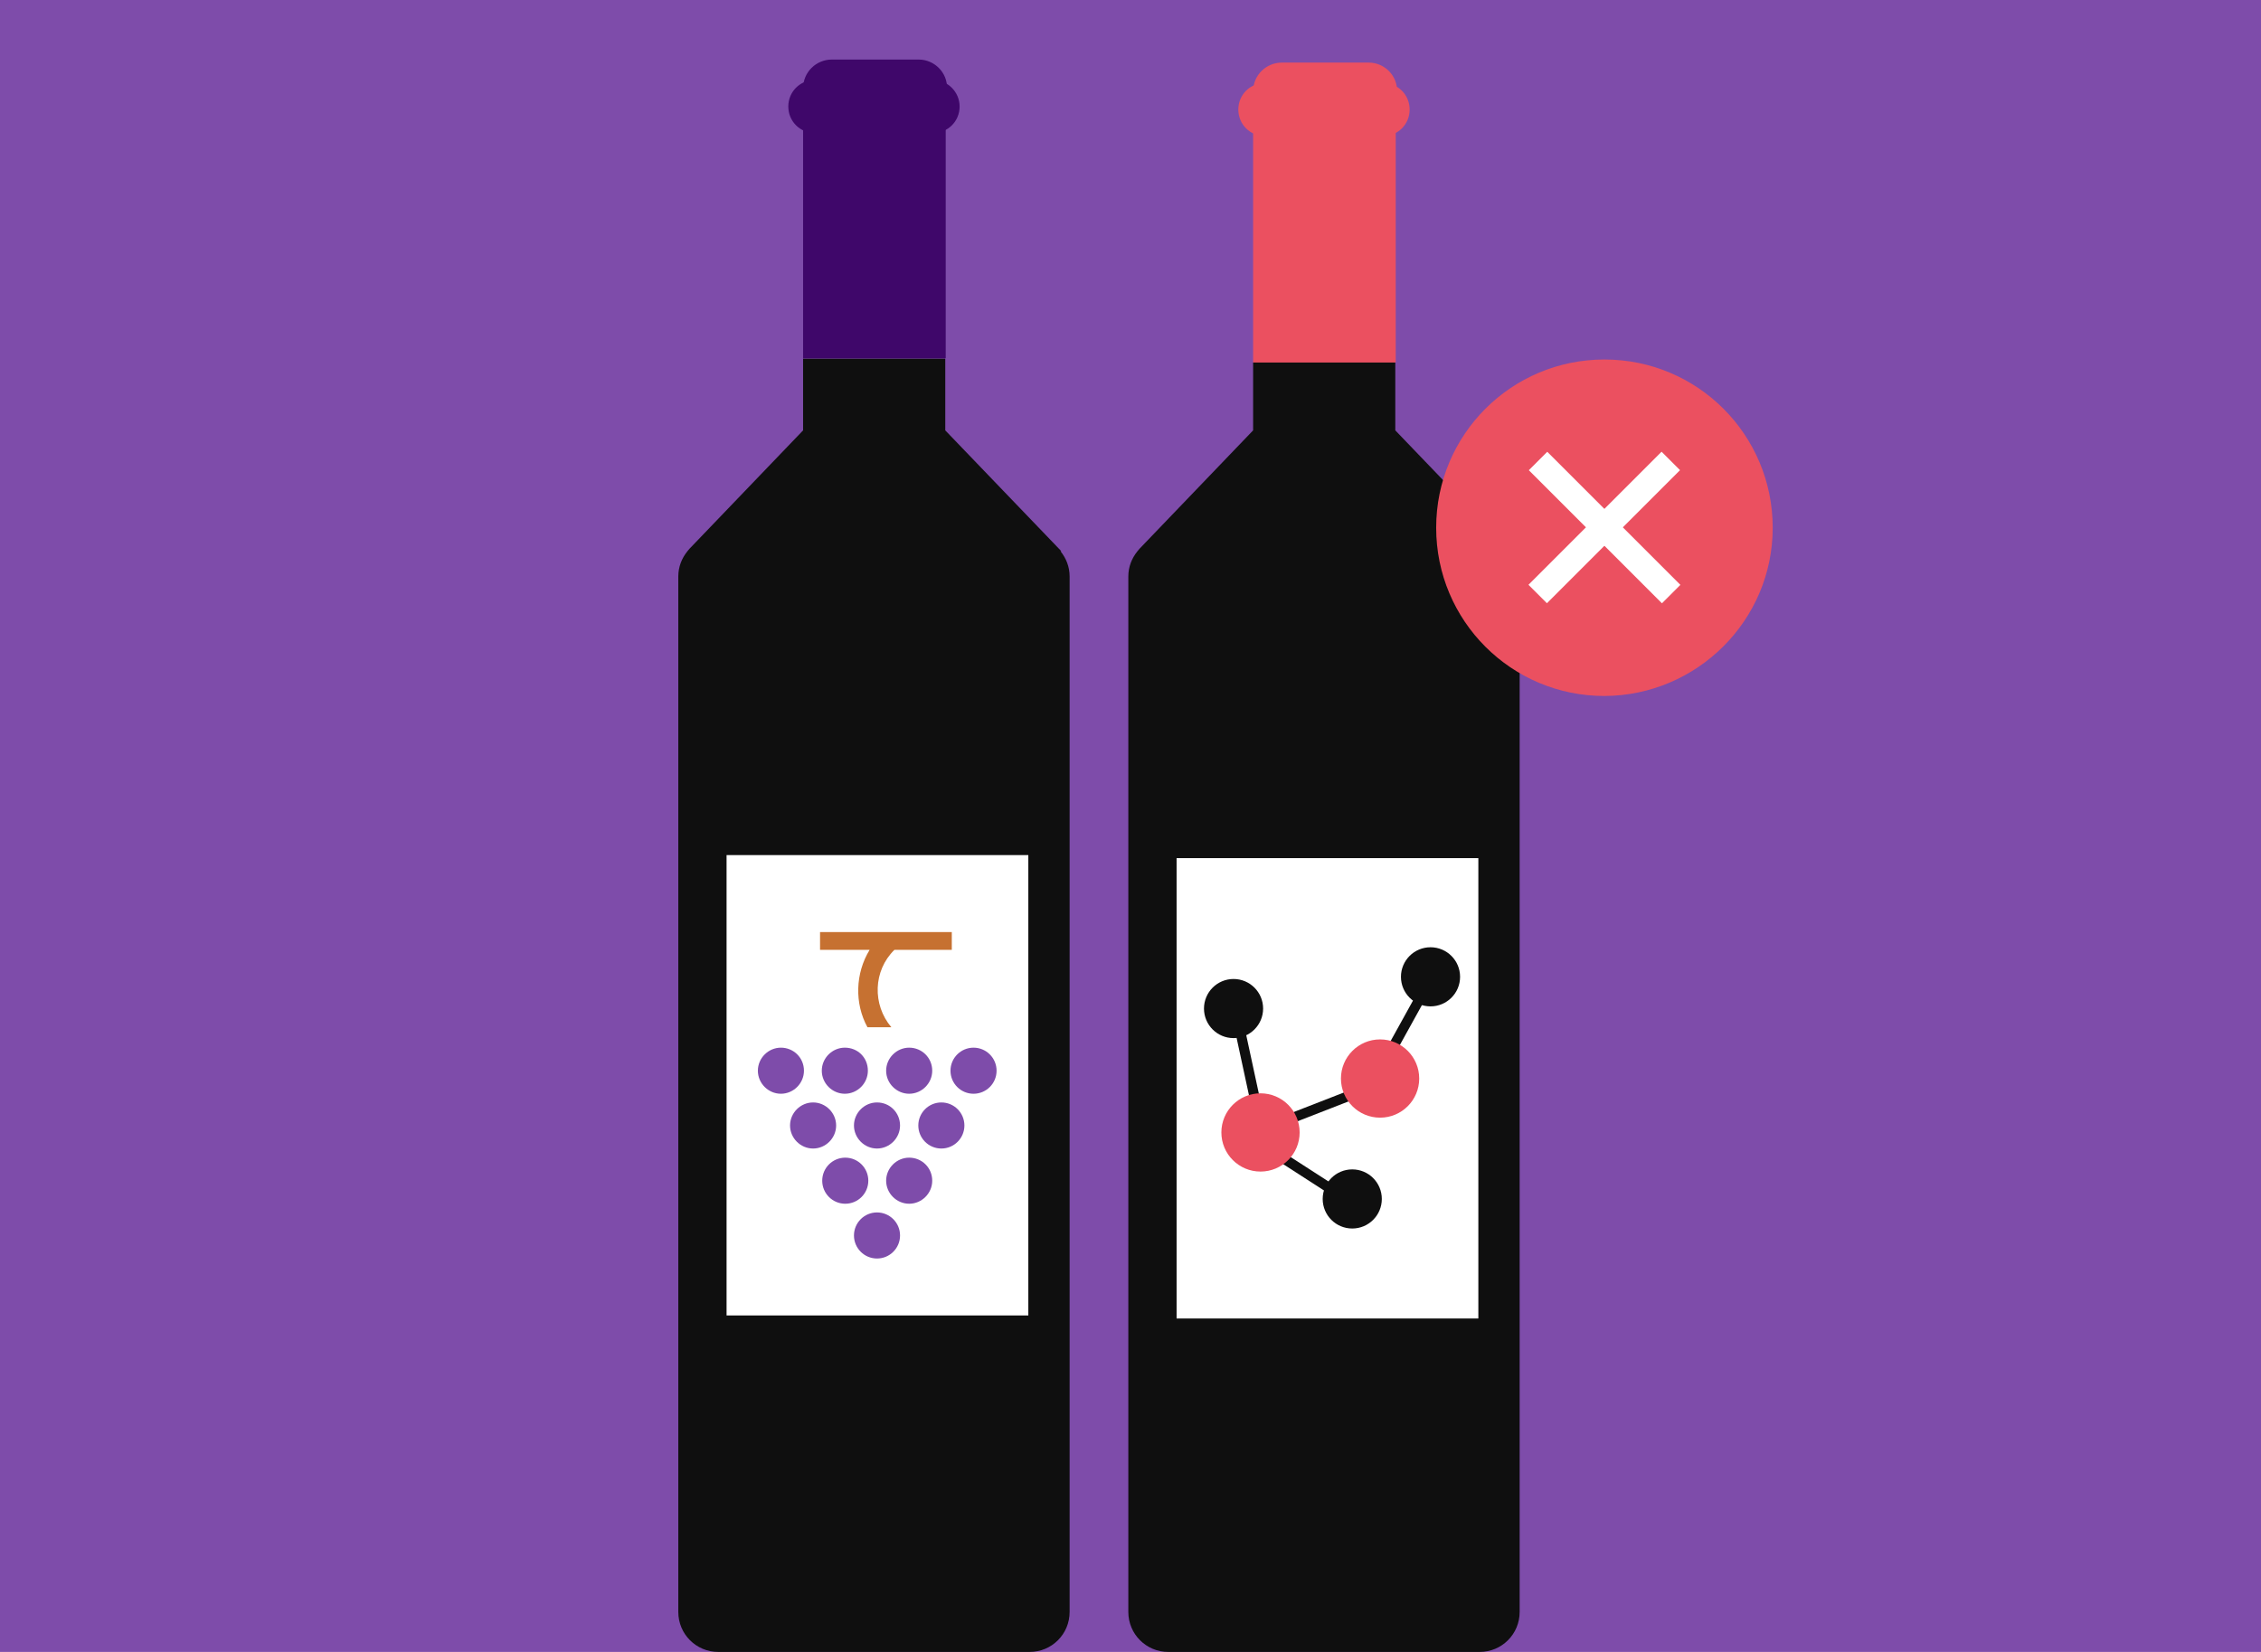 <?xml version="1.0" encoding="utf-8"?>
<!DOCTYPE svg PUBLIC "-//W3C//DTD SVG 1.1//EN" "http://www.w3.org/Graphics/SVG/1.1/DTD/svg11.dtd">
<svg version="1.1" xmlns="http://www.w3.org/2000/svg" xmlns:xlink="http://www.w3.org/1999/xlink" x="0px" y="0px" width="520px"
	 height="100%" viewBox="0 0 520 380" enable-background="new 0 0 520 380" xml:space="preserve" preserveAspectRatio="none">
<g id="FONDS">
	<rect fill="#7E4CAA" width="520" height="380"/>
</g>
<g id="ILLUS">
	<path fill="#0F0F0F" d="M184.7,82.5V99l-26,27.1c0,0-0.1,0.1-0.1,0.1l-0.5,0.6h0c-1.3,1.6-2.1,3.6-2.1,5.8v238.2
		c0,5.1,4.1,9.2,9.2,9.2h71.6c5.1,0,9.2-4.1,9.2-9.2V132.6c0-2.2-0.8-4.2-2.1-5.8h0.2L217.4,99V82.5H184.7z"/>
	<g>
		<g>
			<rect x="184.7" y="29.4" fill="#3F076A" width="32.8" height="53"/>
			<path fill="#3F076A" d="M220.7,24.5c0,3.4-2.7,6.1-6.1,6.1h-27.2c-3.4,0-6.1-2.7-6.1-6.1l0,0c0-3.4,2.7-6.1,6.1-6.1h27.2
				C218,18.4,220.7,21.2,220.7,24.5L220.7,24.5z"/>
			<path fill="#3F076A" d="M211.3,13.7h-20c-3.6,0-6.6,2.9-6.6,6.6h33.1C217.9,16.7,214.9,13.7,211.3,13.7z"/>
		</g>
	</g>
	<rect x="167.1" y="196.7" fill="#FFFFFF" width="69.4" height="105.9"/>
	<g>
		<circle fill="#7E4CAA" cx="201.7" cy="284.2" r="5.3"/>
		<g>
			<circle fill="#7E4CAA" cx="194.4" cy="271.6" r="5.3"/>
			<path fill="#7E4CAA" d="M214.4,271.6c0,2.9-2.4,5.3-5.3,5.3c-2.9,0-5.3-2.4-5.3-5.3c0-2.9,2.4-5.3,5.3-5.3
				C212,266.3,214.4,268.6,214.4,271.6z"/>
		</g>
		<g>
			<path fill="#7E4CAA" d="M192.3,258.9c0,2.9-2.4,5.3-5.3,5.3c-2.9,0-5.3-2.4-5.3-5.3c0-2.9,2.4-5.3,5.3-5.3
				C189.9,253.6,192.3,256,192.3,258.9z"/>
			<path fill="#7E4CAA" d="M207,258.9c0,2.9-2.4,5.3-5.3,5.3c-2.9,0-5.3-2.4-5.3-5.3c0-2.9,2.4-5.3,5.3-5.3
				C204.7,253.6,207,256,207,258.9z"/>
			<circle fill="#7E4CAA" cx="216.5" cy="258.9" r="5.3"/>
		</g>
		<path fill="#7E4CAA" d="M184.9,246.3c0,2.9-2.4,5.3-5.3,5.3c-2.9,0-5.3-2.4-5.3-5.3c0-2.9,2.4-5.3,5.3-5.3
			C182.5,241,184.9,243.3,184.9,246.3z"/>
		<path fill="#7E4CAA" d="M199.6,246.3c0,2.9-2.4,5.3-5.3,5.3c-2.9,0-5.3-2.4-5.3-5.3c0-2.9,2.4-5.3,5.3-5.3
			C197.3,241,199.6,243.3,199.6,246.3z"/>
		<path fill="#7E4CAA" d="M214.4,246.3c0,2.9-2.4,5.3-5.3,5.3c-2.9,0-5.3-2.4-5.3-5.3c0-2.9,2.4-5.3,5.3-5.3
			C212,241,214.4,243.3,214.4,246.3z"/>
		<circle fill="#7E4CAA" cx="223.9" cy="246.3" r="5.3"/>
	</g>
	<path fill="#C67131" d="M188.6,214.4v4.1l11.4,0c-3.3,5.4-3.5,12.3-0.5,17.8h5.5c-4.4-5.2-4.2-13,0.7-17.8l13.2,0v-4.1H188.6z"/>
	<path fill="#EB5060" d="M324.2,25.2c0,3.4-2.7,6.1-6.1,6.1h-27.2c-3.4,0-6.1-2.7-6.1-6.1l0,0c0-3.4,2.7-6.1,6.1-6.1h27.2
		C321.5,19.1,324.2,21.8,324.2,25.2L324.2,25.2z"/>
	<g>
		<rect x="288.2" y="30" fill="#EB5060" width="32.8" height="53.4"/>
		<path fill="#EB5060" d="M314.8,14.4h-20c-3.6,0-6.6,2.9-6.6,6.6h33.1C321.4,17.4,318.4,14.4,314.8,14.4z"/>
		<path fill="#0F0F0F" d="M288.2,83.4V99l-26,27.1c0,0-0.1,0.1-0.1,0.1l-0.5,0.6h0c-1.3,1.6-2.1,3.6-2.1,5.8v238.2
			c0,5.1,4.1,9.2,9.2,9.2h71.6c5.1,0,9.2-4.1,9.2-9.2V132.6c0-2.2-0.8-4.2-2.1-5.8h0.2L320.9,99V83.4H288.2z"/>
	</g>
	<rect x="270.6" y="197.4" fill="#FFFFFF" width="69.4" height="105.9"/>
	<g>
		<path fill="#EB5060" d="M407.7,121.4c0-21.4-17.3-38.7-38.7-38.7v0c-21.4,0-38.7,17.3-38.7,38.7c0,21.4,17.3,38.7,38.7,38.7v0
			C390.3,160,407.7,142.7,407.7,121.4z"/>
		<g>
			
				<rect x="366" y="99.7" transform="matrix(0.707 0.707 -0.707 0.707 193.867 -225.342)" fill="#FFFFFF" width="6" height="43.3"/>
			
				<rect x="366" y="99.7" transform="matrix(-0.707 0.707 -0.707 -0.707 715.715 -53.737)" fill="#FFFFFF" width="6" height="43.3"/>
		</g>
	</g>
	<g>
		
			<rect x="285.3" y="235.3" transform="matrix(0.978 -0.211 0.211 0.978 -44.925 65.797)" fill="#0F0F0F" width="2.3" height="17"/>
		<circle fill="#0F0F0F" cx="283.7" cy="232" r="6.8"/>
		
			<rect x="322.2" y="226.9" transform="matrix(0.875 0.484 -0.484 0.875 154.431 -127.146)" fill="#0F0F0F" width="2.3" height="17"/>
		<circle fill="#0F0F0F" cx="329" cy="224.7" r="6.8"/>
		<g>
			
				<rect x="299.5" y="261.4" transform="matrix(0.542 -0.84 0.84 0.542 -89.16 376.165)" fill="#0F0F0F" width="2.3" height="17"/>
			<circle fill="#0F0F0F" cx="311" cy="275.8" r="6.8"/>
		</g>
		<g>
			
				<rect x="302" y="244.3" transform="matrix(-0.363 -0.932 0.932 -0.363 175.678 629.896)" fill="#0F0F0F" width="2.3" height="21.2"/>
		</g>
		<circle fill="#EB5060" cx="289.9" cy="260.5" r="9"/>
		<circle fill="#EB5060" cx="317.4" cy="248.1" r="9"/>
	</g>
</g>
</svg>
